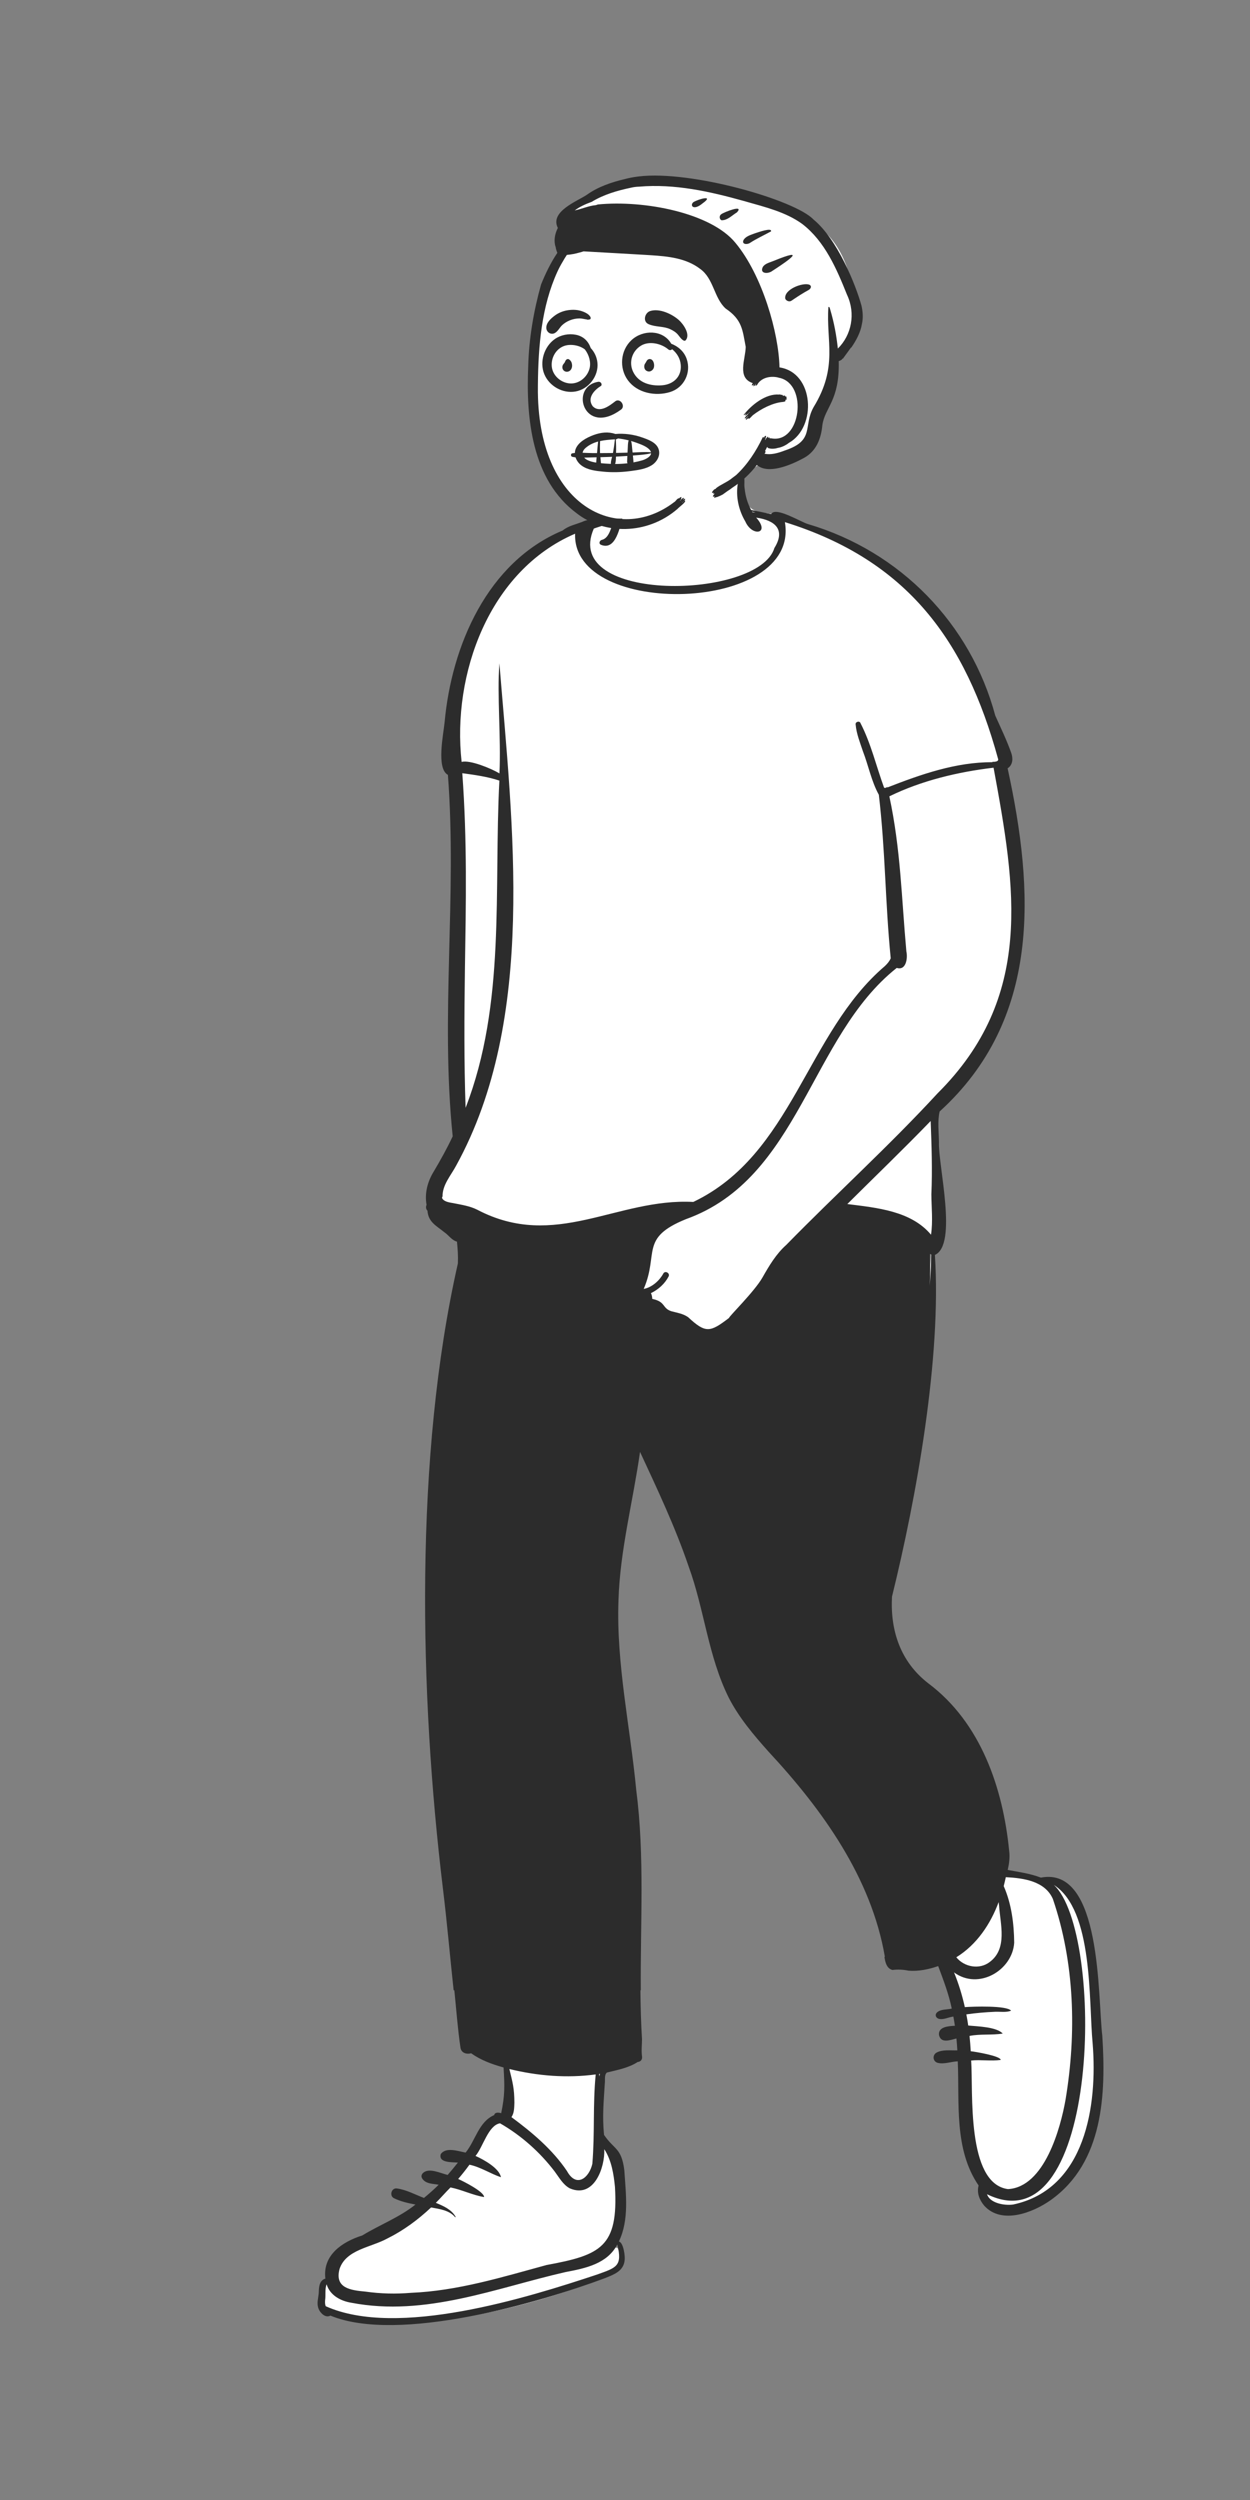 <svg width="212" height="424" viewBox="0 0 212 424" fill="none" xmlns="http://www.w3.org/2000/svg">
<rect x="0" y="0" width="212" height="424" fill="#808080" stroke="none"/>
<path fill-rule="evenodd" clip-rule="evenodd" d="M55.896 386.907C54.989 382.694 59.134 381.269 61.747 380.332C63.619 379.119 70.553 374.92 75.919 369.736C80.31 365.494 83.299 360.057 84.543 359.539C84.543 359.539 85.824 358.797 85.957 358.246C86.736 355.016 86.086 352.005 85.957 350.047C83.459 349.392 81.457 348.575 79.96 347.432C79.524 347.577 78.87 347.763 78.674 347.126C77.322 338.11 76.737 329.201 75.637 320.178C71.47 285.812 71 245.665 78.168 214.277C78.244 212.721 78.108 211.316 77.969 209.979C76.999 209.875 76.413 208.938 75.622 208.378C74.394 207.402 72.939 206.653 72.999 204.949C72.707 204.728 72.741 204.604 72.885 204.323C71.948 200.298 76.128 196.057 77.31 192.739C75.161 171.749 78.084 151.914 76.454 130.918C74.394 130.057 75.778 124.676 75.919 122.456C77.06 108.157 84.502 94.019 97.904 89.347C98.67 89.192 99.821 88.318 100.455 88.905C101.68 88.42 103.31 89.376 104.259 88.276L104.249 88.268C105.047 87.163 105.405 85.757 105.668 84.428C105.624 84.802 105.551 85.174 105.46 85.537C107.771 79.033 108.353 77.294 115.79 76.988C119.14 76.943 123.557 77.044 125.51 80.235C126.311 81.719 126.066 83.423 126.563 84.984C127.475 87.85 131.412 86.465 133.478 87.954C150.019 93.252 163.586 104.069 168.046 121.429C168.958 123.521 169.992 125.604 170.754 127.763C170.872 128.084 171.196 129.169 170.417 129.668L170.04 129.909C175.005 153.087 175.334 172.618 158.655 188.069C157.403 194.709 160.623 203.776 159.385 210.223C160.09 211.222 159.196 212.027 158.294 212.091C158.208 212.14 157.856 212.293 157.76 212.337C159.195 232.571 153.171 259.839 150.515 270.602C150.154 277.064 152.362 282.372 156.904 285.894C161.923 288.982 171.845 302.926 170.005 317.553C172.155 317.974 174.289 318.205 176.351 319.012C185.375 317.421 185.286 334.797 185.86 340.906C186.834 351.135 187.439 365.962 177.71 372.51C175.147 374.367 169.95 376.541 167.287 373.569C166.414 372.522 166.196 371.51 166.539 370.441C162.142 364.235 163.327 356.117 162.923 348.839C161.647 348.762 160.313 349.359 159.08 349.142C157.814 348.027 162.432 348.331 162.911 348.266C162.862 347.143 162.772 345.961 162.655 344.83C161.931 344.975 161.003 345.322 160.306 345.348C159.894 345.449 159.602 344.882 159.851 344.588C160.395 344.07 161.781 344.15 162.561 344.076C162.43 343.129 162.268 342.133 162.09 341.217C161.135 341.183 160.15 341.79 159.246 341.666C159.93 341.21 161.214 341.349 162.047 341.048C161.505 338.097 160.401 335.296 159.374 332.536C156.854 333.574 154.68 333.615 152.22 333.304C151.214 333.458 150.723 333.253 150.56 331.995L150.625 331.916C148.675 320.263 142.383 309.153 130.697 296.555C128.388 293.974 125.78 290.936 124.042 287.539C120.549 280.47 119.953 272.669 117.262 265.327C114.749 257.948 111.314 250.889 108.089 243.894C107.616 247.479 106.98 251.157 106.32 254.672C103.413 267.13 103.695 280.421 105.834 292.948C108.999 310.492 107.474 328.12 108.178 345.788C108.168 346.808 108.042 347.733 108.191 348.794C108.211 348.876 108.172 348.973 108.076 348.97L107.893 348.975C106.371 350.088 104.27 350.289 102.483 350.892C101.732 351.486 101.944 352.426 101.875 353.159C101.678 356.32 101.427 359.492 101.739 362.75C103.118 365.39 104.831 364.844 105.182 368.566C105.489 372.814 106.031 377.332 103.96 381.115L104.743 381.25C105.907 383.688 105.196 385.271 102.463 386.302C88.968 391.587 69.978 396.386 55.896 392.396C55.64 392.65 55.267 392.387 54.976 391.988C54.697 391.606 54.492 391.098 54.538 390.803C54.778 389.509 54.447 387.146 55.896 386.907Z" fill="white"/>
<path fill-rule="evenodd" clip-rule="evenodd" d="M55.252 391.139C67.379 396.579 89.399 389.716 101.315 385.745C104.527 384.587 105.598 384.36 104.697 380.661C103.013 383.907 99.391 384.691 95.92 385.342C84.165 388.019 72.18 392.961 59.607 390.55C57.762 390.26 55.936 389.262 55.399 387.42C55.068 388.201 55.273 389.258 55.14 390.116C55.116 390.458 55.108 390.828 55.252 391.139ZM104.298 370.909C104.079 368.728 103.729 366.424 102.486 364.498C102.622 367.614 100.748 372.911 96.643 371.146C95.48 370.531 94.828 369.291 94.08 368.296C91.594 365.021 88.405 362.177 84.803 360.111C82.8 360.455 81.938 364.115 80.647 365.647C82.086 366.288 84.695 367.748 84.959 369.258C83.161 368.654 81.507 367.529 79.621 367.134C79.018 367.967 78.377 368.774 77.705 369.554C78.584 369.94 82.125 371.728 82.102 372.621C80.187 372.31 78.331 371.373 76.406 370.989C75.55 371.837 74.77 372.75 73.918 373.601C75.206 374.131 76.566 374.722 77.269 375.957C77.302 376.013 77.22 376.075 77.175 376.021C76.21 374.86 74.55 374.647 73.112 374.385C70.905 376.461 68.434 378.292 65.668 379.662C62.9 381.174 58.694 381.519 57.594 384.798C56.713 388.076 59.459 388.426 61.994 388.657C64.558 389.022 67.139 389.077 69.687 388.864C77.649 388.533 85.175 386.192 92.7 384.146C101.899 382.455 104.884 381.085 104.298 370.909ZM101.6 351.74C101.622 351.884 101.642 352.028 101.662 352.174C101.688 352.02 101.706 351.866 101.743 351.716C101.696 351.723 101.648 351.732 101.6 351.74ZM86.737 359.061C90.262 361.664 93.703 364.565 96.151 368.197C97.771 371.151 99.926 369.353 100.462 366.986C100.896 361.702 100.523 357.138 101.031 351.822C96.157 352.486 91.15 352.077 86.39 350.903C86.963 353.276 87.225 354.177 87.243 356.611C87.212 357.413 87.224 358.393 86.737 359.061ZM78.848 164.555C78.743 172.333 78.695 180.113 78.965 187.888C85.82 170.192 83.722 150.99 84.695 132.39C82.67 131.716 80.493 131.422 78.406 131.134C79.244 142.679 79.028 152.992 78.848 164.555ZM117.587 203.849C134.417 195.811 136.745 175.204 150.072 163.85C150.502 163.441 150.859 163.02 151.066 162.525C150.111 152.882 150.18 144.428 149.051 134.796C147.789 132.509 147.291 129.853 146.351 127.419C145.859 125.937 145.261 124.47 145.12 122.915C145.001 122.403 145.802 122.18 145.951 122.664C147.73 126.116 148.614 129.956 149.942 133.596C150.129 133.67 150.377 133.611 150.451 133.415C150.462 133.463 150.475 133.511 150.487 133.558C156.2 131.328 162.092 129.251 168.317 129.266C168.313 129.247 168.308 129.226 168.304 129.207C168.688 129.219 169.492 129.188 169.252 128.632C163.78 108.702 153.956 95.041 133.117 88.552C135.781 104.016 97.002 104.912 97.538 90.517C82.93 96.787 76.637 114.394 78.293 129.219C79.681 128.844 83.296 130.317 84.706 131.172C84.993 125.153 84.279 117.888 84.699 112.505C86.922 139.951 91.07 172.791 77.362 197.693C76.472 199.363 75.021 200.96 75.057 202.92C74.95 203.028 74.94 203.217 75.07 203.356C75.07 203.365 75.07 203.374 75.071 203.383C75.077 203.385 75.085 203.385 75.093 203.385C75.491 203.858 76.328 203.952 76.903 204.056C78.263 204.33 79.694 204.538 80.939 205.169C94.207 212.126 104.613 203.157 117.587 203.849ZM113.393 216.495C112.752 217.718 111.676 218.702 110.399 219.317C110.557 219.626 110.611 219.973 110.628 220.298C112.926 220.768 112.28 221.857 113.833 222.377C114.849 222.657 115.826 222.777 116.704 223.392C119.693 226.173 120.435 225.968 123.643 223.522C123.599 223.301 127.964 219.042 129.316 216.661C130.443 214.675 131.623 212.675 133.349 211.139C141.806 202.491 150.815 194.328 159.001 185.441C175.407 169.112 172.276 150.597 168.508 130.201C162.426 130.927 156.311 132.384 150.834 135.059C152.766 144.062 152.89 152.221 153.721 161.356C153.972 162.485 153.689 164.66 152.087 164.159C137.362 175.836 135.651 199.833 116.327 206.773C108.451 209.97 111.775 212.566 109.172 218.603C110.604 218.341 111.882 217.142 112.497 215.995C112.802 215.425 113.691 215.927 113.393 216.495ZM157.903 209.411C158.236 207.122 157.976 204.845 157.961 202.552C158.14 198.379 158.001 194.31 157.84 190.122C153.222 194.901 148.421 199.517 143.706 204.207C148.728 204.839 154.52 205.36 157.903 209.411ZM157.988 212.777C157.909 212.751 157.832 212.716 157.761 212.674C157.779 214.469 157.751 216.265 157.685 218.058C157.811 216.298 157.912 214.537 157.988 212.777ZM163.637 340.408C164.992 340.304 170.785 340.105 171.481 341.013C170.698 341.344 169.621 341.161 168.779 341.198C167.143 341.265 165.512 341.409 163.893 341.638C164.014 342.268 164.124 342.897 164.214 343.529C165.847 343.684 169.026 343.755 170.063 344.896C168.214 345.191 166.289 344.926 164.433 345.293C164.523 346.158 164.589 347.023 164.638 347.889C165.377 347.968 169.724 348.687 169.72 349.37C168.093 349.586 166.368 349.301 164.71 349.462C165.069 354.649 163.851 370.314 170.949 371.273C177.154 370.946 179.877 360.901 180.72 356.081C182.59 344.852 182.269 332.88 178.563 322.057C177.239 319.047 173.636 318.525 170.589 318.369C170.474 318.878 170.359 319.379 170.23 319.883C171.551 322.875 171.972 326.243 172.009 329.481C171.729 334.134 165.981 337.594 161.806 334.52C162.586 336.424 163.189 338.404 163.637 340.408ZM171.849 373.885C184.14 371.246 186.157 357.028 185.312 346.573C184.623 339.296 185.451 323.953 178.725 319.677C187.418 327.603 186.663 381.56 167.4 372.142C167.88 373.662 170.35 374.101 171.849 373.885ZM169.44 323.156C169.419 322.969 169.394 322.782 169.369 322.594C168.005 326.295 165.669 329.811 162.191 331.954C163.522 333.613 166.116 334.107 167.866 332.749C170.918 330.463 169.645 326.328 169.44 323.156ZM127.543 86.757C127.567 86.799 127.593 86.841 127.619 86.883C127.789 86.894 127.96 86.91 128.134 86.929C127.937 86.87 127.74 86.814 127.543 86.757ZM104.185 88.115C104.192 88.096 104.198 88.076 104.203 88.058C104.188 88.067 104.172 88.078 104.156 88.088C104.168 88.096 104.176 88.105 104.185 88.115ZM54.059 388.887C54.092 387.967 54.105 386.778 55.184 386.451C54.695 382.485 57.992 380.227 61.453 379.128C64.404 377.324 67.751 376.064 70.463 373.89C69.204 373.654 67.944 373.369 66.825 372.821C65.981 372.408 66.388 371.034 67.303 371.161C68.924 371.375 70.381 372.198 71.904 372.77C72.77 372.06 73.608 371.319 74.4 370.534C73.413 370.344 72.159 370.414 71.585 369.436C71.406 369.13 71.486 368.813 71.702 368.577C72.701 367.566 74.682 368.575 75.923 368.87C76.519 368.183 77.095 367.483 77.66 366.774C76.723 366.688 74.284 366.859 74.762 365.314C75.677 364.105 77.646 364.83 78.97 365.079C80.649 363.016 81.19 359.852 83.814 358.718C83.908 358.218 84.562 358.256 84.999 358.405C85.642 355.34 85.593 353.783 85.405 350.642C83.456 350.103 81.524 349.395 79.904 348.235C79.159 348.454 78.257 348.202 78.102 347.328C77.639 344.251 77.38 340.699 77.055 337.556H76.937C76.32 331.822 75.823 326.071 75.125 320.352C71.129 287.295 70.258 246.946 77.655 214.288C77.713 213.051 77.626 211.812 77.501 210.584C76.619 210.348 76.093 209.488 75.363 208.99C74.006 207.885 72.625 207.266 72.5 205.338C72.226 205.077 72.194 204.682 72.344 204.34C71.993 202.361 72.511 200.395 73.565 198.685C74.722 196.736 75.814 194.77 76.778 192.724C74.669 172.111 77.53 152.134 75.966 131.418C73.959 130.357 75.219 124.461 75.405 122.495C76.577 109.588 82.61 95.337 95.438 89.968C96.338 89.209 97.594 88.952 98.694 88.534C99.437 88.169 100.646 87.852 101.155 88.703C101.694 88.452 103.432 88.26 104.027 87.825C104.137 87.744 104.208 87.656 104.225 87.556C104.269 87.558 104.32 87.549 104.376 87.537C104.924 86.763 105.447 81.37 106.123 81.754C106.861 83.606 106.35 85.699 105.644 87.569C105.157 89.224 104.49 93.478 101.904 92.39C101.459 92.169 101.734 91.594 102.134 91.548C103.359 91.198 103.633 89.398 104.106 88.344C103.545 88.809 100.987 89.508 100.708 89.656C95.16 102.374 128.702 101.706 131.339 92.938C133.219 89.909 131.597 88.268 128.245 87.782C130.708 90.516 127.589 91.123 126.404 88.441C125.269 86.521 124.753 84.188 125.14 81.978C124.941 81.203 124.772 80.166 125.933 80.374C125.973 80.271 126.037 80.352 126.012 80.426C126.436 81.1 126.141 82.068 126.291 82.846C126.419 84.12 126.781 85.367 127.395 86.494C128.535 86.712 129.669 86.944 130.798 87.199C131.476 85.824 135.87 88.566 137.049 88.889C152.72 93.513 164.636 105.827 168.795 121.36C169.724 123.428 170.726 125.506 171.486 127.639C171.826 128.563 171.826 129.709 170.892 130.307C175.442 151.152 176.552 172.872 159.364 188.507C158.974 190.2 159.234 191.995 159.246 193.719C159.102 197.644 162.46 211.098 158.559 212.838C159.699 230.267 155.425 253.981 151.282 270.794C150.976 276.573 152.721 281.83 157.417 285.476C166.346 292.144 170.108 303.274 171.152 313.88C171.3 314.967 171.155 316.073 170.91 317.141C172.845 317.501 174.657 317.735 176.536 318.444C186.898 316.46 186.159 338.698 186.952 345.296C187.573 355.051 187.186 366.744 178.211 373.131C175.194 375.277 169.868 377.337 166.928 374.088C166.096 373.094 165.643 371.931 165.97 370.66C161.756 364.495 162.751 356.616 162.435 349.601C161.332 349.64 160.129 350.131 159.042 349.861C158.205 349.64 158.098 348.567 158.807 348.14C159.829 347.561 161.219 347.781 162.362 347.742C162.327 347.071 162.277 346.4 162.213 345.728C161.127 345.993 159.572 346.63 159.248 345.115C159.118 343.735 160.863 343.629 161.95 343.57C161.874 343.049 161.789 342.531 161.692 342.014C160.86 342.097 159.982 342.627 159.165 342.374C158.701 342.191 158.54 341.723 158.879 341.344C159.508 340.727 160.585 340.851 161.418 340.659C160.912 338.183 159.998 335.815 159.117 333.447C157.523 334 155.796 334.366 154.095 334.227C153.213 334.042 152.249 333.989 151.358 334.109C150.367 333.846 150.138 332.788 150.007 331.923C150.027 331.892 150.046 331.863 150.068 331.836C147.777 318.51 139.559 306.999 130.344 297.081C127.806 294.243 125.317 291.293 123.592 287.923C120.09 280.88 119.461 272.955 116.782 265.638C114.524 258.993 111.507 252.621 108.549 246.24C107.363 254.644 105.148 262.911 104.894 271.433C104.508 282.216 106.887 292.841 107.901 303.538C109.367 314.849 108.586 326.217 108.679 337.556H108.616C108.64 340.29 108.715 343.143 108.885 345.868C108.879 346.865 108.75 347.804 108.892 348.801C108.97 349.353 108.573 349.699 108.156 349.71C106.624 350.715 104.699 351.071 102.937 351.501C102.449 351.874 102.66 352.792 102.574 353.354C102.385 356.512 102.135 358.895 102.443 362.078C104.166 364.623 105.407 364.217 105.886 368.085C106.15 372.123 106.731 376.489 104.964 380.154C105.755 380.334 106.055 382.744 105.936 383.382C105.735 385.181 104.148 385.75 102.613 386.37C91.395 390.569 67.561 397.48 56.034 392.727C55.209 393.194 54.288 392.279 54.021 391.543C53.669 390.646 53.993 389.778 54.059 388.887Z" fill="#2C2C2C"/>
<path fill-rule="evenodd" clip-rule="evenodd" d="M112.869 30.768C107.104 30.768 100.186 33.56 99.598 33.616L99.582 33.617C99.273 33.617 98.064 34.537 95.955 36.377L98.239 40.826L98.054 41.003C97.17 41.85 96.415 42.622 95.818 43.23C90.952 48.2 90.077 67.71 91.224 74.514C92.371 81.318 94.495 87.976 104.385 87.976C114.274 87.976 125.277 82.037 126.972 80.187C128.101 78.954 129.371 78.363 130.779 78.415C130.837 78.342 130.894 78.269 130.951 78.197L131.159 78.167C133.108 77.885 134.505 77.506 135.349 77.029C136.997 76.097 138.809 71.199 138.809 70.12C138.809 69.052 141.515 61.282 141.569 60.459L141.57 60.437C141.57 59.749 145.105 56.589 145.105 55.586C145.105 54.582 145.818 54.643 145.105 51.107L144.898 50.068C144.14 46.303 142.656 40.069 136.997 37.359C130.779 34.383 118.693 30.768 112.869 30.768Z" fill="white"/>
<path fill-rule="evenodd" clip-rule="evenodd" d="M137.957 37.22C134.856 33.932 117.25 28.846 108.342 29.924L108.075 29.959C107.364 30.049 106.664 30.185 105.972 30.37C103.738 30.892 101.429 31.681 99.583 33C98.041 34.078 93.178 35.84 94.612 38.661C94.08 39.667 93.882 40.91 94.241 41.9C94.286 42.242 94.392 42.557 94.527 42.884C93.392 44.558 92.493 46.45 91.765 48.25C90.493 52.781 89.702 57.495 89.586 62.117C89.201 70.898 90.165 81.388 97.822 87.066C102.447 90.664 109.693 90.785 114.891 86.324C115.186 85.975 116.574 85.034 116.111 84.869C115.973 85.014 115.831 85.156 115.687 85.295C115.694 85.279 115.695 85.264 115.692 85.247L115.828 85.124C116.083 84.888 116.414 84.546 116.037 84.613C116.021 84.632 116.002 84.649 115.985 84.668C115.905 84.716 115.844 84.758 115.797 84.794L115.773 84.814L115.781 84.806C115.998 84.575 116.128 84.339 115.803 84.489L115.76 84.51C115.616 84.662 115.469 84.807 115.32 84.949C115.323 84.932 115.32 84.915 115.311 84.897L115.45 84.763C115.586 84.63 115.565 84.629 115.499 84.522C115.788 84.117 115.248 84.358 115.211 84.515C114.873 84.436 114.577 85.068 114.359 85.145C104.83 92.463 91.002 85.97 91.226 65.58L91.229 65.181C91.295 58.662 91.844 51.96 94.544 46.059C94.806 45.49 95.1 44.937 95.423 44.402C95.646 44.001 95.884 43.61 96.141 43.229C96.858 43.171 97.566 43.04 98.264 42.837C98.504 42.776 98.741 42.709 98.977 42.631C102.439 42.819 105.823 43.025 109.294 43.219L110.378 43.286C113.319 43.475 116.36 43.778 118.733 45.594C121.061 47.248 121.071 50.509 123.064 52.325C125.906 54.252 125.927 55.989 126.474 58.828C126.434 60.968 124.948 64.078 127.675 64.979C127.215 65.634 127.856 65.319 127.906 65.09C127.911 65.091 127.917 65.092 127.92 65.092C127.511 65.853 128.113 65.374 128.166 65.129C128.199 65.12 128.231 65.097 128.263 65.065C127.85 65.732 128.518 65.265 128.478 65.144C129.276 63.918 130.918 63.728 132.076 64.053C132.09 64.097 132.142 64.1 132.174 64.077C137.096 65.143 135.826 75.321 130.782 74.337C130.566 74.293 130.571 74.397 130.528 74.407C130.645 74.101 130.316 74.226 130.32 74.29L130.3 74.289C130.284 74.287 130.29 74.286 130.278 74.29C130.391 73.665 129.757 74.57 129.807 74.608C129.788 74.596 129.766 74.59 129.746 74.587L129.768 74.528C129.873 74.248 129.864 74.364 129.864 74.204C129.943 74.005 129.949 74.092 129.93 73.963C129.652 73.748 129.57 74.4 129.477 74.448C129.636 74.227 129.51 74.046 129.36 74.166C128.224 76.553 126.756 78.796 124.86 80.563C124.652 80.726 124.442 80.887 124.225 81.039C123.418 81.74 122.18 82.192 121.425 82.814C121.425 82.824 121.43 82.837 121.438 82.85L121.421 82.865L121.403 82.882L121.14 83.008C121.063 83.073 120.994 83.147 120.932 83.228C120.866 83.304 120.808 83.387 120.759 83.476C120.735 83.584 120.789 83.629 120.892 83.583C120.937 83.567 120.982 83.549 121.027 83.533C121.025 83.537 121.023 83.539 121.021 83.542C121.006 83.564 120.906 83.796 121.021 83.758L121.035 83.753C121.098 83.729 121.161 83.704 121.223 83.679C121.15 83.771 121.083 83.87 121.023 83.953C120.96 84.019 120.922 84.096 120.906 84.183C120.909 84.232 120.936 84.253 120.985 84.246C121.059 84.222 121.133 84.196 121.206 84.169L121.185 84.209C121.133 84.311 121.06 84.482 121.191 84.425C121.303 84.391 121.411 84.351 121.519 84.307C121.528 84.325 121.546 84.331 121.582 84.315C121.926 84.192 122.258 84.043 122.576 83.867C122.856 83.664 123.138 83.464 123.418 83.263C123.683 83.104 123.938 82.928 124.181 82.73C125.809 81.679 127.235 80.345 128.366 78.859C130.257 80.495 134.039 78.931 136.379 77.651C138.448 76.506 139.261 74.389 139.472 72.107C139.909 69.035 142.423 67.984 142.248 61.242C142.252 61.244 142.256 61.244 142.261 61.244C142.352 61.217 142.441 61.181 142.525 61.134C142.611 61.093 142.692 61.044 142.768 60.985L142.862 60.855C142.911 60.828 142.955 60.8 142.988 60.772L143.005 60.794C143.06 60.86 143.023 60.761 143.02 60.741L143.184 60.519C143.571 59.991 143.996 59.398 144.342 58.925L144.353 58.944C144.36 58.958 144.365 58.969 144.361 58.974C145.184 57.792 145.959 56.364 146.174 54.982C146.428 53.918 146.329 52.821 146.107 51.835C145.157 48.382 142.044 40.569 137.957 37.22ZM115.609 84.971L115.66 84.925L115.615 84.982C115.591 85.011 115.567 85.038 115.527 85.064C115.53 85.055 115.53 85.046 115.528 85.036C115.555 85.016 115.582 84.994 115.609 84.971ZM108.382 31.659C114.422 31.14 120.363 32.47 126.127 34.079L126.525 34.193C129.803 35.127 133.268 35.968 136.038 37.967C139.908 40.927 141.906 45.637 143.65 49.985C145.173 53.216 144.394 56.859 142.1 59.115C141.861 56.873 141.454 54.697 140.818 52.538C140.685 52.201 140.785 52.091 140.499 52.047C140.067 57.864 142.195 62.162 137.983 69.056C136.156 72.309 138.271 74.69 133.11 76.402L132.971 76.455C131.895 76.86 130.721 77.18 129.668 76.954L129.762 76.8C129.858 76.642 129.888 76.566 129.748 76.498C129.751 76.49 129.757 76.483 129.762 76.474C129.875 76.26 129.984 76.044 130.089 75.826C130.131 75.84 130.174 75.85 130.218 75.862C130.189 75.914 130.185 75.967 130.265 75.985C130.549 76.082 130.84 76.121 131.139 76.103L131.203 76.098C131.54 76.078 131.752 76.016 131.942 75.959C132.005 75.949 132.068 75.939 132.13 75.926C132.741 75.791 133.388 75.446 133.806 75.105C138.579 72.398 138.085 63.182 132.203 62.311C132.083 56.509 129.319 46.72 124.734 41.191C120.589 36.105 109.273 33.9 101.4 34.678C101.286 34.716 101.171 34.754 101.056 34.793C99.842 34.9 98.684 35.441 97.469 35.692C98.341 35.039 99.331 34.604 100.351 34.234C102.383 32.992 104.712 32.321 106.962 31.847C107.429 31.733 107.901 31.67 108.382 31.659ZM132.472 66.972C132.156 66.801 132.192 66.966 132.12 66.918C129.845 66.733 127.392 68.722 126.12 70.381C126.22 70.485 126.492 70.176 126.54 70.128C126.546 70.134 126.554 70.139 126.562 70.142L126.526 70.192C126.011 70.93 127.033 70.061 127.128 69.882C127.145 69.891 127.162 69.896 127.181 69.892C127.1 69.972 126.853 70.178 126.81 70.326L126.745 70.38C126.126 70.909 126.178 71.307 126.88 70.556C126.863 70.591 126.857 70.623 126.868 70.648L126.844 70.665C126.499 70.906 126.215 71.577 126.936 70.888C126.861 71.391 127.652 70.418 127.677 70.425C129.044 69.353 131.057 68.31 132.772 68.17L132.831 68.163C133.146 68.123 133.295 68.029 133.185 67.824C133.572 67.732 133.481 67.541 133.298 67.547C133.571 67.368 133.325 67.196 133.166 67.263C133.276 66.962 132.838 67.162 132.798 67.12C132.571 66.771 132.51 67.062 132.472 66.972ZM137.241 48.277C136.148 47.877 132.921 49.074 133.179 50.659C133.333 51.023 133.839 51.231 134.195 51.026L134.66 50.714C135.469 50.173 136.198 49.699 137.066 49.227C137.539 48.993 137.742 48.496 137.241 48.277ZM131.024 45.922L131.446 45.648C133.724 44.159 136.943 41.904 131.234 44.237C130.583 44.516 129.718 44.681 129.363 45.3C128.806 46.441 130.273 46.517 131.024 45.922ZM130.768 39.243C130.951 38.55 128.677 39.363 128.015 39.577L127.915 39.615C127.271 39.855 126.533 40.077 126.148 40.632C125.696 41.399 126.61 41.558 127.175 41.212C128.335 40.454 129.607 39.883 130.768 39.243ZM124.987 36.016C126.266 34.62 122.841 35.958 122.328 36.329L122.313 36.34C121.931 36.609 122.008 37.189 122.368 37.359C123.391 37.379 124.144 36.526 124.987 36.016ZM119.163 34.487C121.197 33.026 118.517 33.721 117.586 34.293C116.952 34.852 117.605 35.796 119.163 34.487Z" fill="#2C2C2C"/>
<path fill-rule="evenodd" clip-rule="evenodd" d="M104.36 73.603C103.16 73.174 101.886 73.335 100.675 73.781L100.566 73.822C99.454 74.246 98.094 74.981 97.639 76.13C97.549 76.358 97.507 76.591 97.501 76.823C97.353 76.838 97.205 76.857 97.059 76.882C96.758 76.935 96.772 77.413 97.059 77.475C97.24 77.515 97.425 77.544 97.612 77.566C97.785 78.102 98.142 78.588 98.593 78.929C99.648 79.728 101.103 79.878 102.379 80C103.79 80.135 105.209 80.102 106.615 79.931L107.11 79.868C108.261 79.719 109.545 79.527 110.523 78.912C111.445 78.333 112.075 77.215 111.685 76.129C111.286 75.017 109.917 74.545 108.901 74.189C107.441 73.675 105.887 73.474 104.36 73.603ZM106.397 77.329C106.382 77.654 106.37 77.979 106.357 78.304C106.353 78.404 106.382 78.494 106.431 78.572C105.733 78.654 105.028 78.692 104.326 78.692C104.455 78.304 104.461 77.859 104.469 77.445C105.112 77.413 105.754 77.376 106.397 77.329ZM103.811 77.475L103.755 77.685C103.669 78.014 103.59 78.353 103.601 78.678C103.274 78.665 102.947 78.646 102.623 78.618L102.209 78.583C102.115 78.575 102.019 78.566 101.923 78.557C101.902 78.22 101.862 77.879 101.827 77.542C102.489 77.524 103.15 77.503 103.811 77.475ZM101.187 77.557C101.157 77.855 101.129 78.159 101.117 78.46C100.586 78.377 100.064 78.249 99.619 78.021C99.395 77.907 99.215 77.768 99.081 77.615C99.531 77.604 99.98 77.582 100.415 77.575C100.501 77.573 100.587 77.571 100.672 77.569L101.187 77.557ZM110.421 76.873C110.386 77.493 109.404 77.937 108.898 78.082C108.415 78.222 107.923 78.335 107.427 78.424C107.436 78.383 107.441 78.342 107.438 78.304C107.406 77.954 107.375 77.604 107.342 77.254L107.608 77.233C108.545 77.161 109.518 77.103 110.421 76.873ZM104.289 74.507C104.21 75.285 104.101 76.058 103.955 76.826L103.689 76.832C103.049 76.842 102.409 76.846 101.77 76.847C101.768 76.816 101.766 76.785 101.765 76.754C101.741 76.104 101.75 75.454 101.774 74.804C102.587 74.625 103.438 74.567 104.289 74.507ZM101.44 74.886C101.369 75.538 101.31 76.192 101.255 76.846L100.695 76.845C100.602 76.844 100.508 76.844 100.415 76.843C99.89 76.838 99.35 76.804 98.811 76.79C98.852 76.509 99.017 76.223 99.323 75.963C99.968 75.413 100.685 75.088 101.44 74.886ZM104.788 74.358C105.406 74.424 106.018 74.532 106.623 74.684C106.465 75.14 106.495 75.663 106.462 76.14C106.447 76.35 106.435 76.56 106.424 76.77C105.777 76.786 105.131 76.801 104.485 76.815C104.506 76.042 104.492 75.269 104.449 74.496L104.519 74.491C104.624 74.483 104.717 74.431 104.788 74.358ZM107.032 74.793C107.315 74.874 107.595 74.964 107.872 75.064L108.175 75.173C108.905 75.439 109.87 75.823 110.277 76.417C110.345 76.517 110.387 76.614 110.407 76.707C109.384 76.612 108.323 76.707 107.291 76.746C107.277 76.612 107.263 76.477 107.247 76.342L107.224 76.14C107.171 75.704 107.171 75.219 107.032 74.793ZM101.922 65.453C100.949 66.043 99.468 67.42 100.514 68.883C101.745 70.174 103.518 68.694 104.392 68.025C105.202 67.507 106.112 68.84 105.36 69.446C99.047 74.114 96.486 65.607 101.43 64.759C101.974 64.665 102.177 65.27 101.922 65.453ZM113.841 58.294C112.459 55.896 109.04 55.868 107.084 57.7C105.217 59.449 104.986 62.433 106.477 64.479C108.067 66.659 111.155 67.262 113.66 66.485C116.007 65.757 117.269 63.213 116.464 60.882C116.029 59.621 115.027 58.749 113.841 58.294ZM115.129 54.277C113.961 53.244 111.839 52.247 110.264 52.755C109.359 53.047 108.964 54.504 109.975 54.966C111.145 55.501 112.495 55.283 113.686 55.838C114.186 56.071 114.657 56.362 115.005 56.789C115.279 57.125 115.559 57.568 115.955 57.762C116.06 57.813 116.201 57.814 116.285 57.719C117.155 56.736 115.888 54.948 115.129 54.277ZM98.447 52.704C97.725 52.501 96.924 52.505 96.191 52.633C95.458 52.76 94.714 53.063 94.115 53.506L94.046 53.557C93.393 54.049 92.613 54.765 92.655 55.636C92.69 56.363 93.456 56.855 94.117 56.474C94.656 56.163 94.91 55.54 95.367 55.125C95.743 54.783 96.186 54.513 96.658 54.324C97.182 54.114 97.707 54.016 98.27 54.006C98.703 53.999 99.139 54.141 99.564 54.187C99.529 54.258 99.866 54.225 100.058 54.161C100.201 54.101 100.202 53.92 100.152 53.803C99.907 53.224 99.014 52.863 98.447 52.704ZM97.661 56.774C96.452 56.534 95.108 56.797 94.096 57.505C92.282 58.774 91.468 61.399 92.311 63.452C93.148 65.49 95.435 66.786 97.616 66.397C99.842 66 101.564 63.76 101.324 61.504C101.222 60.544 100.802 59.678 100.182 59.024C100.177 59.001 100.172 58.979 100.163 58.955C99.727 57.795 98.9 57.02 97.661 56.774ZM108.724 58.618C110.111 57.785 112.149 58.25 113.34 59.256C113.576 59.456 113.843 59.398 113.988 59.223C114.796 59.875 115.367 60.786 115.458 61.896C115.623 63.887 114.203 65.197 112.291 65.347C110.336 65.501 108.313 64.956 107.393 63.086C106.598 61.471 107.181 59.546 108.724 58.618ZM95.601 58.704C96.687 58.279 98.243 58.53 99.191 59.258C99.913 60.187 100.264 61.462 99.986 62.506C99.586 64.014 98.137 65.189 96.546 65.022C95.073 64.867 93.742 63.69 93.584 62.194C93.432 60.756 94.222 59.245 95.601 58.704ZM96.522 60.961C96.275 60.785 95.98 60.983 95.889 61.218L95.838 61.325C95.81 61.382 95.782 61.441 95.781 61.443L95.771 61.471C95.758 61.496 95.743 61.519 95.728 61.542C95.716 61.55 95.62 61.67 95.607 61.686C95.452 61.877 95.369 62.052 95.374 62.304C95.384 62.802 95.849 63.153 96.331 63.032C96.85 62.902 97.07 62.367 97.023 61.875C96.986 61.485 96.844 61.19 96.522 60.961ZM110.605 61.056C110.376 60.848 110.023 60.831 109.797 61.056C109.673 61.18 109.623 61.318 109.534 61.462L109.492 61.528C109.399 61.67 109.302 61.806 109.277 61.98C109.218 62.391 109.346 62.772 109.75 62.943C110.153 63.112 110.525 62.939 110.77 62.609C111.06 62.218 110.972 61.39 110.605 61.056Z" fill="#2C2C2C"/>
</svg>
